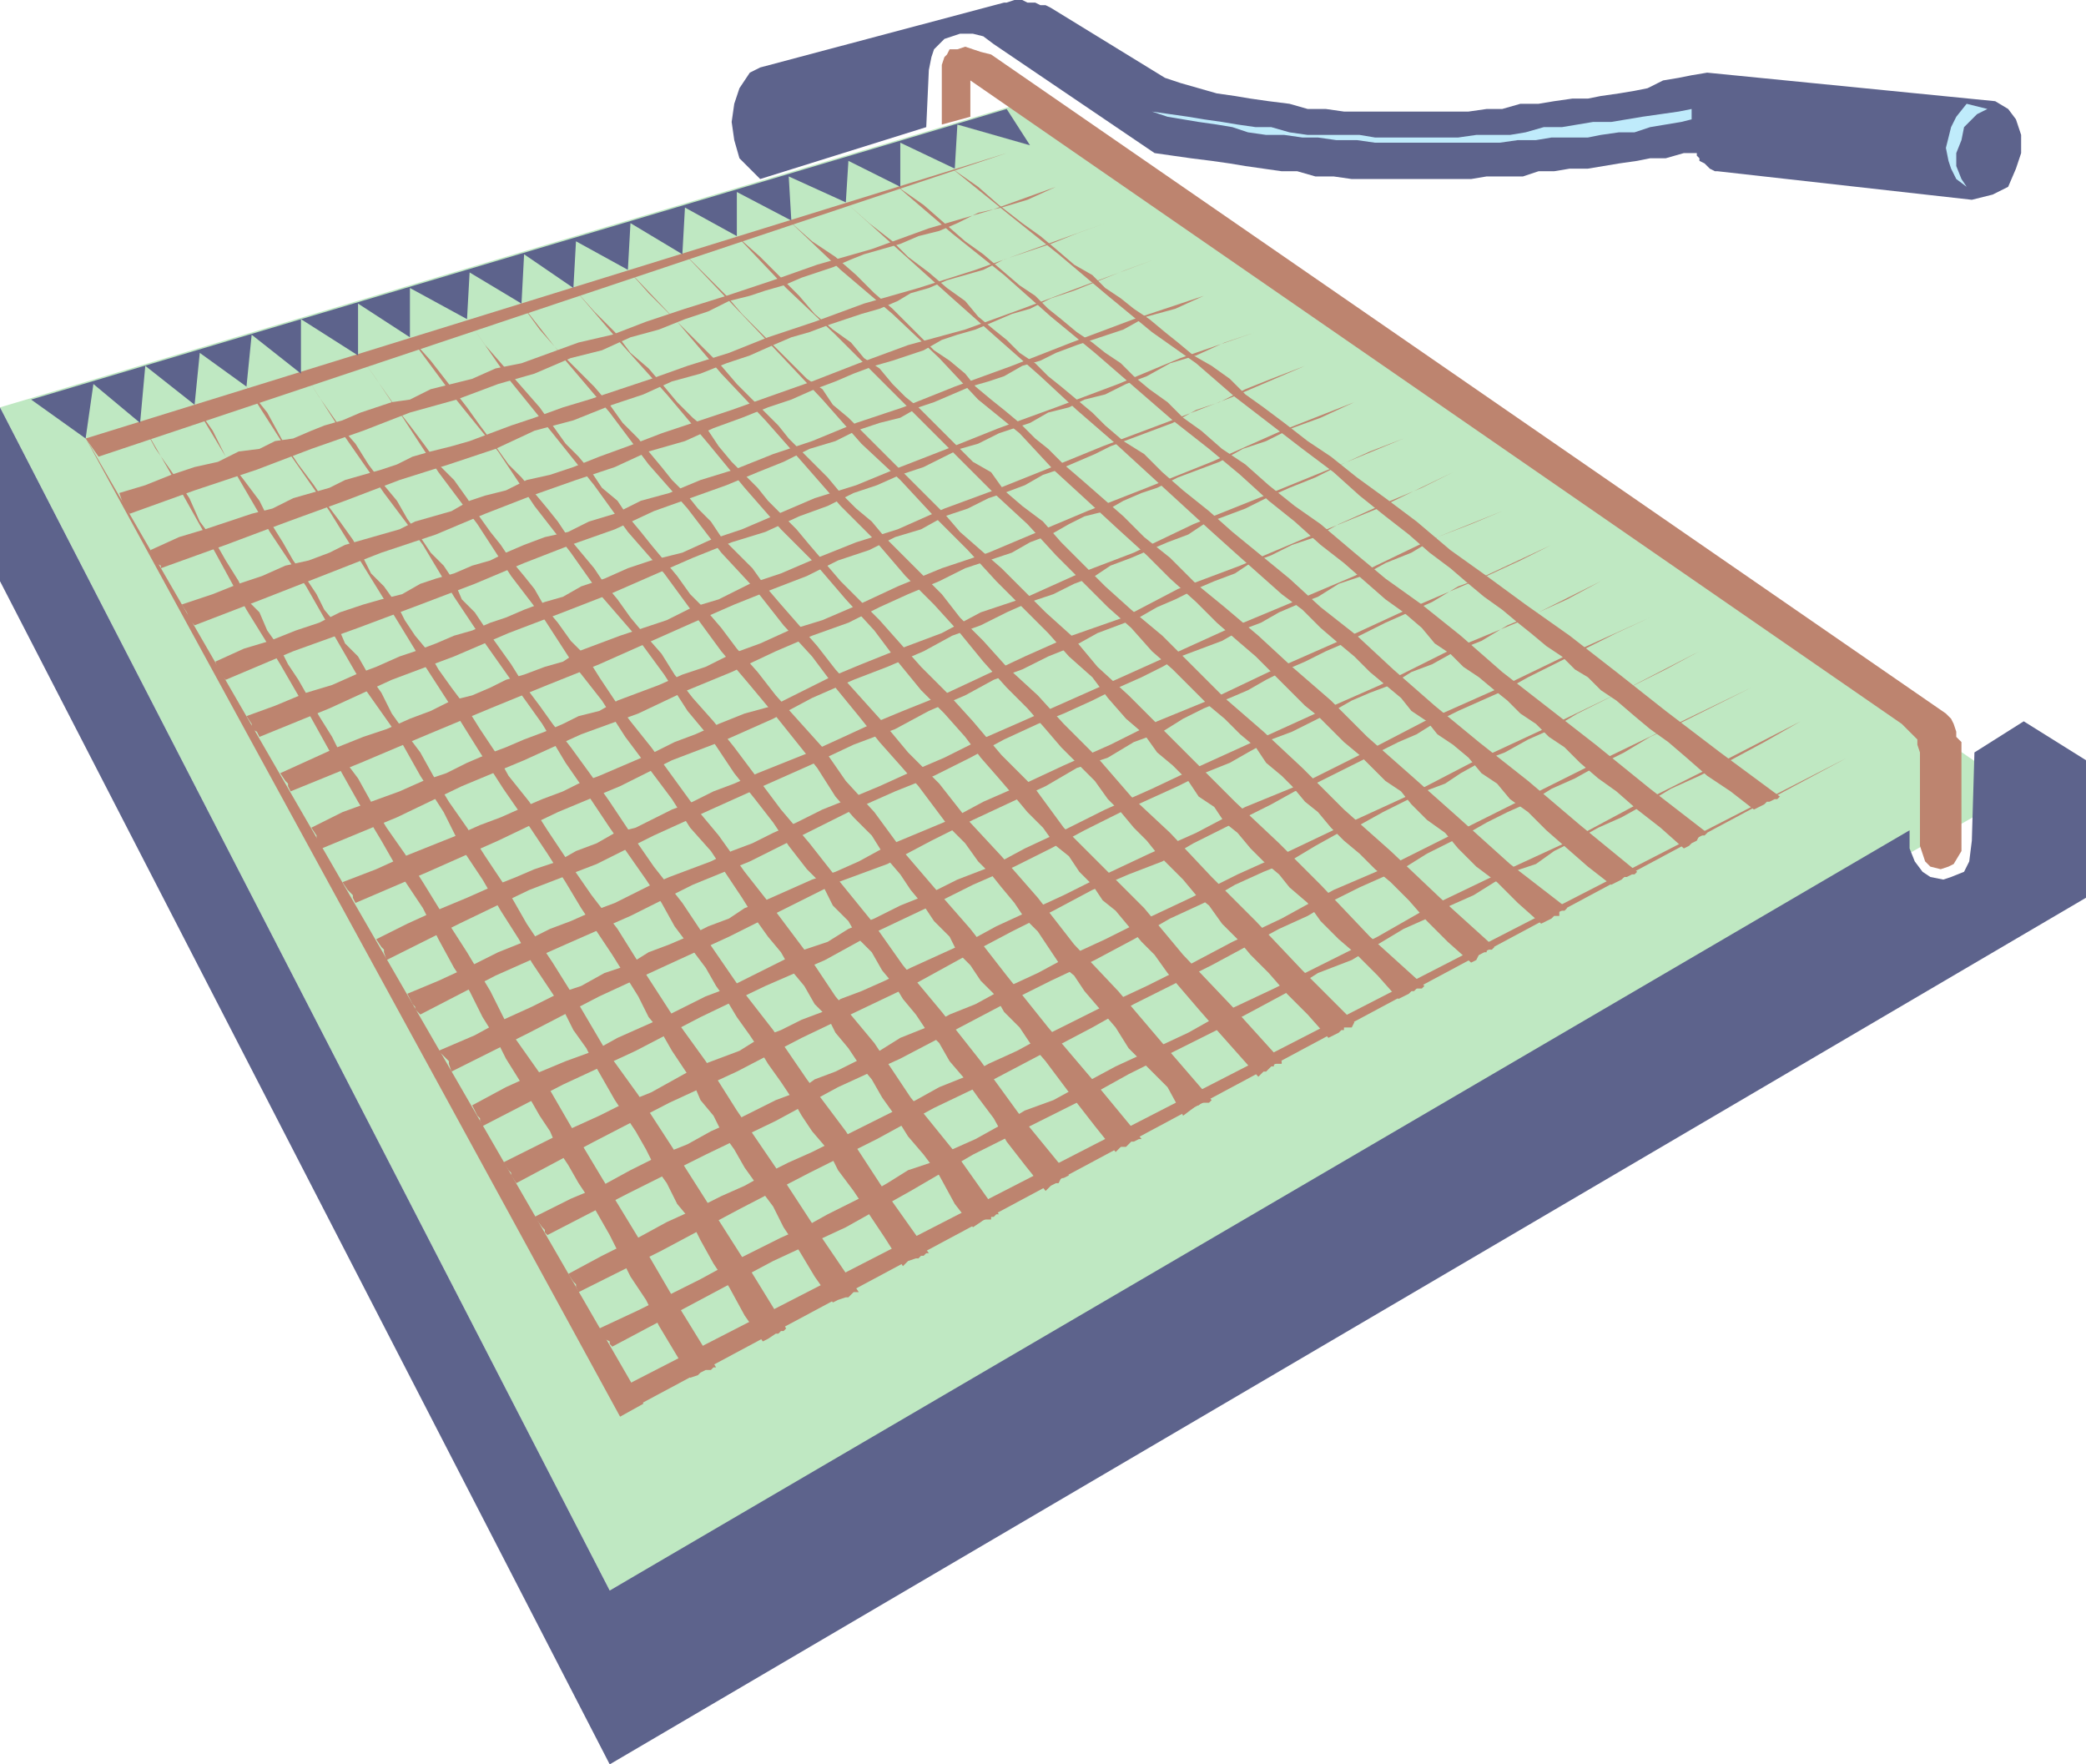 <svg xmlns="http://www.w3.org/2000/svg" width="603" height="510"><path fill="#bfe8c2" fill-rule="evenodd" d="M0 117.75 294.75 30 583.5 228.75l-407.25 231L0 117.75"/><path fill="#5d638c" fill-rule="evenodd" d="M0 168v-50.25l176.25 342L552 240v5.25l1.5 3.75 2.25 3 2.25 1.5 3.75.75 2.25-.75 3.75-1.5 1.5-3 .75-6 .75-25.5 14.25-9 18 11.25v39.75L176.25 510 0 168"/><path fill="#bd846f" fill-rule="evenodd" d="m186 405.75-6.75 3.75L24 125.25Zm0 0"/><path fill="#bd846f" fill-rule="evenodd" d="m185.25 405.75-3-6L534 219Zm-8.25-16.5-.75-.75v-.75l-1.5-.75-1.5-3 11.25-5.25 18-9 8.25-4.5 15-7.5 6.75-3 6.75-3.75 12-6 5.25-3 6-3.75 6.75-2.25 6-3.75 6.75-3 6.75-3.75 7.5-4.5 8.25-3 8.25-4.5 9.75-5.25 9.75-4.5 11.25-5.25 12-6.75 12.75-6 30-15 15.75-9 18.75-9 19.5-9 21-11.25 22.5-11.25 24.75-12.75-10.5 6-9.75 5.25-9 4.5L483 228l-7.5 4.5-6.75 3.75-6.75 3-6.75 3.75-6 3-5.25 3.75-6.75 2.25-5.25 3-6 3.75-6.75 3-6.75 3.75-6.75 3-15 9-9.75 3.75-8.25 5.25-9.75 5.25-11.25 6-25.5 12.75-13.5 7.5-31.5 15.75-18 10.5-18.75 10.5-21 9.75-22.5 12-24 12.75m-9.75-15.75-.75-1.5v-.75l-.75-.75-1.5-2.25L174 363l10.5-5.25 8.25-4.5 8.25-3.75 7.5-3.75 6.75-3L222 339l6-3 6.75-3 30-15 6.75-3.75 7.5-3 6.75-3.75 8.25-3.75 8.25-4.5 18-9L331.5 285l12-6 12.75-6.75 14.25-6.75 15-8.25 15.75-6.75 58.5-29.25 21.75-10.5 24.75-12-19.5 9.75L477 213l-7.5 4.5-7.5 3.75-6.75 3.75-6.75 3-6 3.75-6.75 3-6 3-5.25 3-12 6-6 3.75-13.5 6-7.5 3.75-7.5 4.5-8.25 3.75-19.5 10.5-22.5 11.25-12 6.75-28.5 15-17.25 8.25-16.5 9L234 339l-20.25 10.5-22.5 12-24 12m-9-16.5-.75-.75v-.75l-.75-.75-2.25-3 10.5-5.25 9-3.75 8.25-4.5 9-4.5 7.5-3 6.75-3.75 6.75-3 12-6 6-2.25 5.25-3.75 6-2.25 6-3 6.75-3 6-3.75 7.5-3 6.75-3.75 7.5-3 8.25-4.5 9.75-4.5 9.75-5.25 9.75-4.5 12-6 12.75-6 13.5-6.75 15-6.75 15.75-7.5 18-8.25 18.75-9.75 21-9.75 21.75-10.5 23.25-12-9.75 5.25-25.5 12.75-7.5 4.5-6.75 3-6.75 3.75-6 2.25-6.75 3.75-4.5 3-6 2.25-12 6-6.75 3.75-6 2.25-6.75 3.75-7.5 4.5-7.5 3-8.25 3.75-9 5.25-9.75 4.5-10.5 6-11.25 6-12.75 6-13.5 6.75-14.25 7.5-15.75 8.25-18 8.25-18 9.75-20.25 9.75L181.5 345l-23.25 12m-9-15-1.5-2.25V339l-.75-.75-1.5-2.25 19.5-9.75 8.25-3.75 7.5-3.75 7.5-3 13.5-7.5 12-4.5 6-3.75 6-2.25 6-3 6-2.25 5.25-3.75 6-2.25 6.75-3 7.5-3.75 16.5-7.5 8.25-4.5 19.5-9 12-6 12.75-6 13.5-6 14.25-7.5 16.5-6.75 16.5-8.25 18.75-9.75 20.25-9 21.75-10.5L477 178.5l-9.75 4.5-25.5 12.75-6.75 3.75-13.5 6-6 3-6 3.75-5.25 2.25-24 12-6 2.25-6.75 3.75-22.5 11.25-9 5.25-9.75 3.75-10.5 4.5-11.25 6-12 6-12.75 6.75-15 8.25-15.75 7.5-17.25 8.25-18.75 9.75-19.5 9L171.75 330l-22.5 12m-9.75-16.5-.75-1.5v-.75l-.75-.75-1.5-3 9.75-5.25 8.25-3.75 9-3.75 8.25-3 6.75-3.75 13.5-6 12-6 6-2.25 22.5-11.25 6.75-2.25 6-3.75 7.5-3 7.5-3.75 7.5-3 9-4.5 9.75-3.75 9.75-5.25L307.5 240l12-6 13.5-6 14.25-6.75 33-15L399 198l19.5-9.75 21.75-9 22.5-11.25-9.75 5.25-8.25 3.75-9 3.75-7.5 4.5-7.5 3L414 192l-6 2.25-6 3.75-6 2.25-5.25 2.25-5.25 3-12 6-6 2.25-6.75 3.75-5.25 3-7.5 3-7.5 3.75-16.5 7.5-10.5 5.25-9.75 5.25-10.5 5.25-12 5.25-13.5 6.75-14.25 6.75-15 8.25-17.25 7.5-18.75 9-18.75 9.75-21 9.75-23.25 12m-9-15.75-.75-2.25v-.75l-3-3 10.5-4.5 8.25-4.5 8.25-3.75 7.5-3.75L168 285l6.75-3.75 6.75-2.25 6-3.75 6-2.25 5.25-2.25 6-3 6-2.25 4.5-3 6-2.25 13.5-6 6.75-2.25 6.75-3 8.25-4.5 18-7.5 9.75-5.25 12-5.25 11.25-5.25 13.5-6 13.5-6.75 16.5-6.75 15.75-7.5L385.5 186l19.5-9 21-9 22.5-10.5-9 4.5-9.75 4.5-8.25 3-7.5 4.5-13.5 6-12 6-5.25 2.25-6 3-5.25 2.25-6 3-5.25 3-5.25 2.25-7.5 3-6 3-6 3.75-8.25 3-7.5 4.5-9 3-9 5.25-9.75 4.5-11.25 5.25-12 6-12.75 6.75-14.25 5.25-31.5 15.75-18 8.25-19.5 9L153 298.5l-22.5 11.25m-9-16.5-1.5-1.5V291l-.75-.75-1.5-3 9-3.75 9.75-4.5 7.5-3.75 7.5-3 7.5-3.75 6-2.25 6.75-3 6-2.25 10.5-5.25 5.25-2.25 12-4.5 6-3 6-2.25 6-3 6.75-3 7.5-3.75 7.5-3 9-3.75 8.25-3.75L273 219l10.5-5.25 12-5.25 27-12 15-6.75 16.5-7.5 18-7.5 19.5-8.25 20.25-9.75 22.5-9-9 3.75-9.75 3.75-7.5 4.5-7.5 3-6.75 3.75-6.75 2.25-6 3.75-6 2.25-5.25 2.25-5.25 3-6 2.25-5.25 3-12 4.5-5.25 3-6 3-6.75 3-7.5 3.75-8.25 3.75-7.5 3-9.75 4.5-9.75 5.25-10.5 5.25-11.25 4.5-13.5 6-28.5 14.25-16.5 6.75-18 9L163.5 273l-20.25 9-21.75 11.25m-9.75-15.75-.75-2.25v-.75l-.75-.75-1.5-2.25 9-4.5 8.25-3.75 9-3.75 6.75-3 7.5-3 5.25-2.25 6.75-2.25 5.25-3 6-2.25 5.25-3 6-1.5 10.5-5.25 6-2.25 6-3 6-2.25 6.75-3 15-6 8.25-3.75 9.75-4.5 9-3.75 11.25-4.5 11.25-5.25 12.75-6 13.5-6 15-5.25 15.75-8.25 18-6.75 19.5-8.25 20.25-8.25L420 136.5l-9 4.5-9 3.75-8.25 3.75-6.75 3-6.75 3.75-6.75 2.25-6 3-6 2.25-4.5 3-6 2.25-5.25 2.25-6 3-5.25 2.25-5.25 3-12 4.5-6.75 3.75-7.5 3-7.5 3.75-8.25 3L279 201l-10.5 4.5-9.75 5.25-12 4.5-12.75 6-13.5 6-15 6.75-16.5 7.5-16.5 8.25-19.5 7.5-20.25 9.75-21 10.5m-9-16.5-.75-1.5v-.75l-1.5-1.5L99 255l9.75-3.75 8.25-3.75 15-6 6.75-3 6-2.25 6.75-3 5.25-2.25 6-2.25 4.5-2.25 6-2.25L189 217.5l6-3 6-2.25 6.75-3 7.5-3 8.25-2.25 16.5-8.25 9-3.75 11.25-4.5 12-4.5 11.25-6 13.5-4.5 15-6.75 15.75-6L345 151.5l18.75-7.5 20.25-8.25 21.75-9-9.75 3.75-8.25 3.75-7.5 3.75-7.5 3-6.75 3-6 3-12 4.5-4.5 3-6 2.25-10.5 4.5-6 2.25-4.5 3-6 2.25-6 3-6.75 2.25-6.75 3-7.5 3.75-8.25 3-8.25 4.5-10.5 4.5-9.75 3.75-12 5.25-11.25 6-13.5 6-15.75 6-15 7.5-18 7.5L144 243l-20.25 9-21 9M93 245.25l-.75-1.5-.75-.75v-1.5l-1.5-2.25 9-4.5 16.5-6 6.75-3 6.75-2.25 6-3 5.25-2.25 6-2.25 5.25-2.25 6-2.25 5.25-2.25 4.5-2.25 6-1.5 5.25-3 12-4.5 6.75-3 6.75-2.25 7.5-3.75 8.25-3 8.25-3.75 9.75-3 10.5-4.5 11.25-5.25 12.75-5.25 13.5-4.5 28.5-12L331.5 141l18.75-7.5 20.25-9 21-8.25-9.75 4.5-8.25 3-7.5 3.75-6.75 2.25-6.75 3.75-12 4.5-6 3-4.5 1.5-5.25 2.25-5.25 3-6 1.5-4.5 2.25-5.25 3-6 2.25-5.25 3-13.5 4.5-7.5 3.75-9 3.75-8.25 3.75-9 4.5-10.5 3.75-10.5 4.5-12.75 6-12.75 5.25-14.25 6.75-16.5 6-16.5 7.5-18 7.5-18.75 9-21.75 9m-9-16.5-.75-1.5v-.75l-.75-.75-1.5-2.25 16.5-7.5 7.5-3 6.75-2.25 6.75-3 6-2.25 6-3 6-1.5 5.25-2.25 4.5-2.25 5.25-1.5 6-2.25 5.25-1.5 4.5-3 12-4.5 13.5-4.5 7.5-3.75 7.5-2.25 9-4.5 9-3 10.5-4.5 11.25-4.5 12-3.75 13.5-6 14.25-5.25 15-6 16.5-6.75 18-6.75 19.5-7.5 21-9-9.75 3.75-7.5 3-7.5 3.75-6.75 2.25-6.75 3.75-18 6.75-4.5 2.25-10.5 4.5-4.5 1.5-5.25 3-6 2.25-4.5 1.5-6 3-6.75 2.25-6.75 3.75-7.5 2.25-7.5 3.75-9 3-9 4.5-9.75 3.75-11.25 4.5-12 5.25-27 12-15 6-16.5 6.75-18 7.5-19.5 8.25L84 228.75M75 213l-.75-1.5-1.5-.75v-1.5l-1.5-2.25 8.25-3 9-3.75L96 198l6.75-3 6-2.25 6.75-3 4.5-1.5 6-2.25 5.25-2.25 5.25-1.5 5.25-2.25 4.5-1.5 5.25-2.25 6-2.25 5.25-1.5 5.25-3 6.75-2.25 6.75-3 6.75-2.25 9-2.25 8.25-3.75 9-3 21-9 12-3.75 12.75-5.25 13.5-5.25 15-6 16.5-6 18-6.75 18-7.5L363 96l-9 3-8.25 3.75-7.5 2.25-6.75 3.75-6 2.25-6 3-6 1.5-4.5 2.25-6 1.5-5.25 3-9 3-6 3-5.25 1.5L267 135l-6.75 2.25-6.75 3-6.75 2.25-7.5 3.75-8.25 3-9.75 4.5-9.75 3-11.25 4.5-24 10.5-13.5 5.25-15.75 6-15.75 6.75-18 6.75-18 8.25L75 213m-9.75-16.5-.75-.75-.75-1.5-.75-.75-.75-2.25 8.25-3.75 7.5-2.25 7.5-3 6.75-2.25 6-3 6.75-2.25 5.25-1.5 6-1.5 5.25-3 4.5-1.5 5.25-1.5 5.25-2.25 5.25-1.5 4.5-2.25 5.25-2.25 6-2.25 6.75-1.5 6-3 7.5-2.25 7.5-3.75 8.25-2.25 9-3.75 9.75-3 11.25-4.5 11.25-3.75 12.75-5.25 13.5-4.5 15-6 16.5-6L309.75 99l18-6.75L348 85.5l-8.25 3.75-8.25 2.25-6.75 3.75-13.5 4.5-6 2.25-4.5 2.25-5.25 1.5-5.25 3-4.5 1.5-5.25 1.5-10.5 4.5-4.5 1.5-5.25 3-6 1.5-6.75 2.25-6 3-7.5 2.25-7.5 3.75-7.5 3-9 3.75-21 7.5-11.25 5.25-12.75 4.5-13.5 5.25-14.25 6-15.75 6-18 6.75-18.75 6.75-19.5 8.25m-9-15.75-1.5-1.5L54 177l-1.5-2.25 9-3 7.5-3 6.75-2.25 6.75-3 6.75-1.5 6-2.25 4.5-2.25 15.75-4.5 4.5-2.25 10.5-3 5.25-3 4.5-1.5 6-1.5 6-3 6.75-1.5 6.75-2.25 7.5-3 8.25-3 9.75-3.75 20.25-6.75 10.5-3.75 12.75-4.5 13.5-5.25 14.25-5.25 16.5-4.5 16.5-6 18-6.75 20.25-7.5-8.25 3-15 6-6.75 2.25-6 3-5.25 1.5-10.5 4.5-5.25 1.5-4.5 1.5-5.25 3-9 3-5.25 1.5-6 2.25-5.25 2.25-6 2.25-6.75 3-6.75 2.25-7.5 3-8.25 3-8.25 3.75-10.5 3-9.75 4.5-11.25 3.75-12.75 4.5-13.5 5.25-14.25 6-15.75 5.25-34.5 13.5-19.5 7.5m-9.75-16.5v-.75l-1.5-.75-.75-1.5-.75-2.25 8.25-3.75 7.5-2.25 13.5-4.5 6-1.5 6-3 10.5-3 4.5-2.25 10.5-3 4.5-1.5 4.5-2.25 5.25-1.5 6-1.5 5.25-1.5 12-4.5 6.75-2.25 8.25-3 7.5-2.25 18-6 10.5-3.75 12-3.75L222 97.5l13.5-4.5 14.25-5.25 15.75-4.5L282 78l37.5-13.5-8.25 3-7.5 3-13.5 4.5-6 3-10.5 3-5.25 2.25-5.25 1.5L259.5 87l-5.25 2.25-5.25 1.5-9 3-6 2.25-5.25 1.5-5.25 2.25-6.75 3L210 105l-7.5 3-8.25 2.25L186 114l-9 3-11.25 4.5-11.25 3-11.25 5.25-13.5 4.5-14.25 4.5-15.75 6-16.5 6-18 6.75-18.75 6.75m-9-15.75L36 147l-1.5-4.5 7.5-2.25 7.5-3 6.75-2.25 6.75-1.5 6-3 6-.75 4.5-2.25 5.25-.75L90 124.5l3.75-1.5 5.25-1.5 5.25-2.25 9-3 5.25-.75 6-3 12-3 6.75-3 7.5-1.5 16.5-6 9.75-2.25 9.75-3.75L198 89.25l12-3.75 13.5-4.5 12.75-4.5L252 72l16.5-6 18-5.25L305.25 54 297 57.75 289.5 60l-6.75 1.5-6 3-5.25 2.25-6 1.5-5.25 2.25-10.5 3L246 75l-5.25 2.25-9 3-5.25 2.25-5.25 1.5-4.5 1.5-6 1.5-6 3-6.75 2.25-7.5 3-8.25 2.25-8.25 3.75-9 2.25-10.5 4.5-10.5 3-12 4.5-13.5 3.75-13.5 5.25-15 5.25-15.75 6-18 6-18.75 6.75m-9-16.5-3.75-5.25L291 44.25Zm0 0"/><path fill="#bd846f" fill-rule="evenodd" d="M207 395.25h-.75l-.75.75H204l-1.5.75-.75.75-2.25.75-9-15-3.75-7.5-4.5-6.75-6-12-6-10.5-3-4.5-3-5.25-3-4.5L159 327l-3-4.5-6-10.5-3.75-6-3-6-3.75-6-3.75-7.5-4.5-6.75-4.5-8.25-4.5-9-6-9-6-10.5-6.75-11.25-6.75-12-7.5-13.5L81 192l-9.75-15.75-9-16.5L51.75 141 40.5 121.5l4.5 8.25 5.25 7.5 4.5 6.75 3 6.75 4.5 6 3 5.25 3.75 6 2.25 5.25L75 177l2.25 5.25L81 187.5l2.25 4.5 3 4.5 6 10.5 3.75 6 3 6 4.5 6 3.75 6.75 4.5 7.5 5.25 7.5 5.25 8.25 6 9.75 6.75 10.5 6.75 11.25 6 12 9 12.75L165 325.5l9 15 10.5 17.25 10.5 18 12 19.5M227.25 384l-.75.75h-.75l-.75.75h-.75L222 387l-1.5.75-5.25-7.5-4.5-8.25-4.5-6.75-3.75-6.75-3-6-3.75-4.5-3-6-3.75-5.25-2.25-4.5-3-5.25-6-9-6-10.5-2.25-4.5-3.75-5.25-3-6-9-13.5-3.75-6.75-5.25-8.25-5.25-9-6-9-5.25-10.5-6.75-10.5-6.75-12-9-12.75-8.25-14.25-9-15.75L78 153.75l-10.5-18L56.25 117l5.25 7.5 3.75 7.5 5.25 6.75 4.5 6 3 6 3.75 6 3 5.25 3.75 5.25 3 4.5 2.25 4.5 3.75 4.5 2.25 5.25 3.75 3.75 3 5.25 3.75 5.25 3 6 3.75 5.25 4.5 6 3.75 6.75 4.5 7.5 5.25 7.5 5.25 8.25 6 9 6 10.5 7.5 11.25 7.5 12 7.5 12.75 9.75 13.5 9.75 15 21 33 12 19.5m21-10.5h-1.5l-1.5 1.5h-.75l-2.25.75-1.5.75-5.25-7.5-4.5-7.5-4.5-6.75-3-6-4.5-6-3.75-5.25-3-5.25-3.75-5.25-2.25-4.5-3.75-4.5-2.25-5.25-6-9-3-5.25-3.75-4.5-3-6-7.5-12-9-13.5-4.5-7.5-5.25-8.25-6-9-6.75-9.75-6.75-10.5-7.5-12-8.25-12.75-8.25-13.5-19.5-31.5-12-17.25-12-18.75 6 7.5 4.5 8.25 4.5 6.75 4.5 6 3 4.5 4.5 6L102 156l3 5.25 2.25 4.5 3.75 3.75 3.75 5.25 2.25 4.5 3 4.5 3.75 4.5 3 5.25 3.75 5.25 4.5 6 3.75 6 4.5 6.75 3.75 6.75 6 7.5 5.25 8.25 6 9 6.75 9.75 7.5 9.75 7.5 12 8.25 12.75 9.75 13.5 9 14.25 11.25 16.5 11.25 17.25 12.75 18.75m20.25-11.25h-.75l-.75.75h-.75l-.75.75h-.75l-2.25.75-1.5 1.5-5.25-8.25-9-13.5-4.5-6-3-6-4.5-5.25-3-4.5-3-5.25-3-4.5-3.75-5.25-2.25-3.75-3-4.5L213 294l-2.25-3.75L207 285l-3-5.25-9-12-3.75-6.75-4.5-6.75-10.5-15-6-9-6.75-9.75-6.75-11.25-7.5-10.5-9-12.75-9-13.5-9-15-11.25-15-12-17.25-12-18.75 5.25 8.25 5.25 7.5 5.25 6 3.75 6 4.5 6 3.75 4.5 3 5.25 3.75 5.25 3 4.5 3.75 3.75 3 4.5 2.25 5.25 3.75 3.75 3 4.5 7.5 10.5 3.75 6 4.5 6 3.75 5.25L165 216l6 8.25 5.25 7.5 6 9 6.75 9.75 8.25 10.5 7.5 11.25 8.25 12 10.5 13.5 9.75 14.25 11.25 15 11.25 17.25 12.75 18M288.75 351H288l-.75.75h-.75v.75h-2.25l-.75.75-2.25 1.5L276 348l-4.5-8.25-4.5-6-4.5-5.25-3.75-6-3.75-5.25-3-5.25-3.75-4.5-3-4.5-3.75-4.5-2.25-4.5-3.75-3.75-3-5.25-3.75-4.5-3-5.25-3.75-4.5-3.75-5.25-3.75-6-9-13.5-6-6.75-5.25-8.25-13.5-18-6.75-10.5-8.25-10.5-8.25-12.75-9.75-12.75-9.75-15-11.25-15-11.25-17.25-12-17.25 5.25 7.5 4.5 6.75 5.25 6.75 4.5 6 3.75 5.25 4.5 4.5L135 144l3 4.5 3.75 5.25 3 3.75 3 4.5 3.75 4.5 3 3.75 3 5.25 3.75 4.5 3.75 5.25 4.5 4.5 3.75 6 4.5 6.75 4.5 6 6 7.5 12 16.5 7.5 9 7.5 10.5 8.25 10.5 9 12 9 13.5 11.25 13.5 10.5 15.75L276 333l12.75 18M309 339.75l-1.5.75h-.75L306 342h-.75l-1.5.75-1.5 1.5-6-7.5L291 330l-3.75-6.75-4.5-6L279 312l-4.5-5.25-3-5.25-3.75-3.75-3-4.5-3.75-4.5-2.25-3.75-3.75-4.5-3-5.25-3.75-3.75-3-5.25-4.5-4.5-3-6-4.5-4.5-5.25-6.75-4.5-6.75-5.25-6.75-6-7.5-6-9-7.5-9L192 195l-8.25-11.25L174 172.5l-9-12.75-10.5-13.5L144 130.5l-12.75-15.75L118.5 97.5l6 6.75 10.5 13.5 3.75 5.25 4.5 6 3.75 5.25 3.75 3.75 7.5 9 3 3.75 3 4.5 7.5 9 3 4.5 3.75 4.5 3.75 5.25L186 183l5.25 6 3.75 6 5.25 6.75 6 6.75 6 7.5 13.5 18 8.25 9.75 8.25 10.5 9.75 12 9 12.75 11.25 13.5 11.25 14.25 12 16.5 13.5 16.5m21-10.5h-.75l-1.5.75H327l-1.5 1.5H324l-1.5 1.5-6-7.5-5.25-6.75-9-12-4.5-5.25-3-4.5-4.5-4.5-3-5.25-3.75-3.75-3-4.5-3.75-3.75-2.25-4.5-4.5-4.5-3-4.5-3.75-4.5-3-4.5-4.5-5.25-3.75-6-5.25-5.25-5.25-6-5.25-8.25-12-15-7.5-9-8.25-9.75-16.5-22.5-10.5-12-9.75-13.5-12-15L147 109.5l-12-17.25 5.25 7.5 15.75 18 7.5 10.5 3.75 3.75 3.75 4.5 3 4.5 4.5 3.75 3 4.5 3.75 4.5 3 3.75 7.5 9 3.75 5.25 4.5 4.5 4.5 5.25 4.5 6 6 6.75 5.25 6.75 13.5 15 6.75 9.75 8.25 9L261 246l9 10.5 10.5 12L291 282l12 15 12.75 15L330 329.25M350.25 318l-.75.75h-2.25l-.75.75h-.75l-.75.75-3 2.25-4.5-8.25L326.25 303l-3.75-6-9-10.5-3-4.5-4.5-3.75-6-9-3.75-3.75-3-4.5-3.75-4.5-3-3.75-3.75-3.75-3.75-5.25-4.5-4.5-9-12-5.25-6-6-6.75-6-7.5-6.75-8.25-6.75-9-8.25-9-8.25-10.5-9.75-10.5-9.75-12.75-11.25-12.75-11.25-15-12.75-15L150 87l6 8.25 5.25 6 10.5 10.5 4.5 5.25 3.75 5.25 4.5 4.5 3 3.75 3.75 4.5 3 3.75 4.5 4.5 3 3.75 3.75 3.75 3 4.5 9 9 3.75 5.25 4.5 5.25 10.5 12 5.25 6.75 13.5 15 7.5 9 9 9 8.25 10.5 9.75 10.5 10.5 12 10.5 13.5 12.75 13.5 12.75 15 14.25 16.5m20.25-11.25v.75h-2.25v.75h-.75l-1.5 1.5h-.75l-1.5 1.5-12-13.5-5.25-6-9-10.5-3.75-5.25-3.75-3.75-7.5-9-3.75-3-3-4.5L312 252l-3-4.5-3.75-3-3.75-5.25-4.5-4.5-3.75-4.5-4.5-5.25-5.25-6-4.5-6-6-6.75-6.75-6.75-6.75-8.25-6.75-9-8.25-9-9-10.5-9.75-9.75-10.5-12-10.5-12.75-12-14.25-13.5-15-13.5-15.75 6 6.75 6 6 4.5 6 5.25 4.5 4.5 5.25 3.75 4.5 4.5 4.5 4.5 3.75 3 4.5 3.75 4.5 7.5 7.5 3 3.75 8.25 8.25 3.75 4.5 9 10.5 11.25 11.25 12 13.5 7.5 7.5 7.5 8.25 8.25 9.75 9.75 9.75 8.25 11.25 23.25 23.25L342 276l14.25 15 14.25 15.75m21-11.25-.75 1.5h-2.25v.75h-.75l-.75.75-3 1.5-6-6.75-6-6-5.25-6-5.25-5.25-3.75-4.5-4.5-4.5-3.75-5.25-3.75-3-3.75-4.5-7.5-7.5-3-3.75-3.75-3.75-3.75-4.5-3.75-3.75-3.75-5.25-9.75-9.75-4.5-5.25-5.25-6-6-6-6.75-7.5-6.75-8.25-7.5-8.25-8.25-8.25-9-10.5-9.75-9.75-10.5-12-11.25-12.75L208.5 108l-12.75-15-14.25-15 6 6.75 21 21L213 111l12 12 3 3.75L239.25 138l3.75 4.5 4.5 4.5 4.5 3.75 3.75 4.5 16.5 16.5 5.25 6.75 6.75 6.75 6.75 7.5 9 8.25 7.5 8.25 9.75 9.75 9.75 11.25 11.25 10.5 12 12.75L363 266.25l13.5 14.25 15 15m20.25-10.5-.75.75h-1.5l-.75.75H408l-.75.75-3 1.5-6-6.75-6-6-5.25-4.5-5.25-5.25L378 261l-5.25-4.5-3-3.75-4.5-3.75-3.75-3.75-3.75-4.5-3.75-3-3-4.5-4.5-3-3-4.5-4.5-4.5-4.5-3.75-3.75-5.25-5.25-4.5-5.25-6-4.5-6-6.75-6-6-6.75-15-15-8.25-9-9.75-9.75-9.75-10.5-11.25-10.5-11.25-12.75-12-12.75-28.5-30L210 85.5l4.5 5.25 18.75 18.75 4.5 3 3 4.5 4.5 3.75L273 148.5l4.5 5.25 12 10.5L302.25 177l7.5 6.75 7.5 9 9 8.25L357 231.75l12.75 12 12 12 14.25 15L411.75 285M432 273.75l-.75.75h-1.5v.75H429l-1.5.75-.75 1.5-1.5.75-6.75-6-6-6-5.25-6L402 255l-4.5-3.75-4.5-4.5-4.5-3.75-3.75-3.75-3.75-4.5-3.75-3-3.75-4.5-3-3-4.5-3.75-3-4.5-4.5-3.75-4.5-4.5-4.5-3.75-10.5-10.5-6-5.25-6-6.75-6.75-6-15-15-8.25-9-9.75-9-45.75-45.75-14.25-13.5-14.25-15 6.75 6L231 85.5l4.5 5.25 5.25 4.5L246 99l3.75 4.5 4.5 3L258 111l3.75 3.75 3.75 3 15.75 15.75 5.25 3 3.75 5.25 5.25 4.5 6 4.5 5.25 6 12.75 12.75 7.5 6.75 9 7.5 18 18 11.25 9.75L376.5 222l12 12 13.5 12 14.25 13.5L432 273.75m21-11.25-.75.75h-1.5v1.5h-1.5l-.75.75-3 1.5-6.75-6-6-6-6-4.5-5.25-5.25-3.75-4.5-5.25-3.75-4.5-4.5-3-3.75-4.5-3-7.5-7.5-4.5-3.75-7.5-7.5-3.75-3L363 189.75l-5.25-4.5-6-5.25-6-6-7.5-6.75-6.75-6.75-8.25-7.5-9.75-9-9-8.25-9.75-10.5-12-9.75-11.25-12L258 90.75 243 78l-15-14.25 6.75 6 6.75 4.5 6 5.25 5.25 5.25 5.25 4.5 12 12 4.5 3L279 108l3 3.75 4.5 3.75 3.75 3 4.5 3.75 4.5 4.5 3.75 3 4.5 4.5 5.25 4.5 12 10.5 6 6 7.5 6 7.5 7.5 8.25 6.75 9.75 8.25 9.75 9 11.25 9.75 10.5 10.5L408 224.25l13.5 12 15 13.5L453 262.5m20.25-10.5-.75.75h-.75l-1.5.75h-.75l-.75.75-3 1.5-6.75-5.25-12-10.5-5.25-5.25-5.25-3.75-3.75-4.5-4.5-3-3.75-4.5-4.5-3.75-4.5-3-3-3.75-4.5-3-3-3.75-9-7.5-4.5-4.5L387 186l-5.25-4.5-5.25-5.25-6-4.5-13.5-12-7.5-6.75-27-24.75-11.25-9.75-10.5-9.75L288 97.5l-13.5-12-30-27 6.75 6 6.75 5.25 4.5 4.5 6 4.5 5.25 4.5L279 87l3.75 4.5 4.5 3.75 3.75 3 3.75 3.75 4.5 3 3.75 3.75 3.75 3 9 7.5 3.75 3.75 5.25 4.5 6 3.75 5.25 5.25 6 5.25 7.5 6 6.75 6 16.5 13.5 9 8.25 10.5 8.25 10.5 9.75 12 10.5 12.75 10.5 14.25 11.25 15 12.75 16.5 13.5m20.25-11.25-.75.75h-1.5l-.75 1.5-1.5.75-.75.75-1.5.75-6.75-6-6.75-5.25-6-5.25L462 225l-5.25-4.5-4.5-4.5-4.5-3-3.75-3.75-4.5-3-3.75-3.75-3.75-3-4.5-3.75-4.5-3-3.75-3.75-4.5-3-3.75-4.5-5.25-4.5-5.25-3.75-12-10.5-6.75-5.25-7.5-6.75-7.5-6-8.25-7.5-9-7.5-10.5-8.25-22.5-19.5-12.75-10.5-13.5-12-15-12L259.5 54l7.5 5.25 12 10.5 5.25 3.75 10.5 9 4.5 3 3.75 3.75 3.75 3 4.5 3.75 4.5 3 3.75 3 4.5 3 3.75 3.75 4.5 3.75 5.25 3.75 4.5 4.5 5.25 3.75 6 5.25 6.75 4.5 6.75 6 7.5 6 7.5 5.25 9.75 8.25 9 7.5 10.5 7.5 11.25 9 12 10.5 27 21L477 228l16.5 12.75m21-10.5-.75.75H513l-1.5.75h-.75l-.75.75-3 1.5-6.75-5.25-6.75-4.5-6-5.25-5.25-4.5-5.25-3.75-4.5-3.75-5.25-4.5-4.5-3-3.75-3.75-3.75-2.25-3.75-3.75-4.5-3-4.5-3.75-3.75-3-4.5-3.75-5.25-3.75-4.5-3.75-5.25-4.5-6-4.5-6-5.25-6.75-5.25-7.5-6-7.5-6.75-9-6.75-19.5-15-11.25-9.75L333 96l-12.75-10.5-14.25-12-15-12-15.75-12.75 7.5 5.25 6 5.25 6.75 5.25 5.25 3.75 4.5 3.75 5.25 4.5 5.25 3 3.75 3.75 4.5 3 3.75 3 4.5 3 4.5 3.75 3.75 3 4.5 3.75 5.25 3 5.25 3.75 4.5 4.5 5.25 3.75 6 4.5 6.75 5.25 6.75 4.5 7.5 6 8.25 6 9 6.75 9.75 8.25 10.5 7.5 11.25 8.25 12.75 9 13.5 10.5 14.25 11.25 15.75 12 17.25 12.75m48-24 1.5 1.5.75 1.5.75 2.25v1.5l1.5 1.5V246l-2.25 3.75-1.5.75-2.25.75-3-.75-1.5-1.5-1.5-4.5v-27l-.75-2.25v-1.5l-4.5-4.5-269.25-186v10.5L272.25 36V18.75l.75-2.25.75-.75.75-1.5h2.25l2.25-.75 4.5 1.5 3 .75 276 190.5"/><path fill="#5d638c" fill-rule="evenodd" d="m291 31.5 6.75 10.5-21-6-.75 12.75-15.75-7.5V54l-15-7.5-.75 12L228 51l.75 12.75L213 55.5v12.75L198 60l-.75 13.5-15-9-.75 13.5-15-8.25-.75 13.5-14.25-9.75-.75 14.25-15-9-.75 13.5-16.5-9V97.5l-15-9.75v15L87 92.25V108L72.75 96.75l-1.5 15-13.5-9.75-1.5 15L42 105.75l-1.5 16.5L27 111l-2.25 15.75L9 115.5l282-84"/><path fill="#5d638c" fill-rule="evenodd" d="m219.75 51.75 48-15 .75-16.5.75-3.75.75-2.25 3-3 4.5-1.5h3.75l3 .75 3 2.25 46.5 31.5 10.5 1.5 6 .75 5.25.75 4.5.75 10.5 1.5h4.5l5.25 1.5h5.25l5.25.75h34.5l4.5-.75h10.5l4.5-1.5h4.5l4.5-.75H459l9-1.5 5.25-.75 3.75-.75h4.5l5.25-1.5h3.75V45l.75.75v.75l1.5.75 1.5 1.5 1.5.75h.75l73.5 8.25 6-1.5 4.5-2.25 2.25-5.25 1.5-4.5V39l-1.5-4.5-2.25-3-3.75-2.25L493.5 21l-4.5.75-3.75.75-4.5.75-4.5 2.25-3.75.75-4.5.75-5.25.75-3.75.75h-4.5l-5.25.75-4.5.75h-5.25l-5.25 1.5h-4.5l-5.25.75h-36l-5.25-.75H378l-5.25-1.5-6-.75-5.25-.75-4.5-.75-5.25-.75-10.5-3-4.5-1.5-33-20.25-1.5-.75h-1.5l-1.5-.75H297L295.5 0h-2.25L291 .75h-.75l-70.5 18.75-3 1.5-3 4.5-1.5 4.5-.75 5.25.75 5.25 1.5 5.25 6 6"/><path fill="#bfebfb" fill-rule="evenodd" d="m568.5 30-3 3.75-1.5 3-1.5 6 .75 3.75.75 2.25 1.5 3 3 2.25-1.5-2.25-1.5-3.75v-3.75l1.5-3.75.75-3.75L571.5 33l3-1.5-6-1.5M333 32.25l10.5 1.5 4.5.75 5.25.75 4.5.75 5.25.75h4.5l5.25 1.5L378 39h15l4.5.75h24l5.25-.75h9.75l4.5-.75 5.25-1.5h5.25l9-1.5h5.25l9-1.5 10.5-1.5 3.75-.75v3l-3 .75-9 1.5-4.5 1.5H468l-5.25.75-3.75.75h-10.5l-4.5.75h-5.25l-5.25.75h-36l-5.25-.75h-6l-5.25-.75h-4.5l-5.25-.75H366l-5.25-.75-4.5-1.5-4.5-.75-5.25-.75-9-1.5-4.5-1.5"/></svg>
